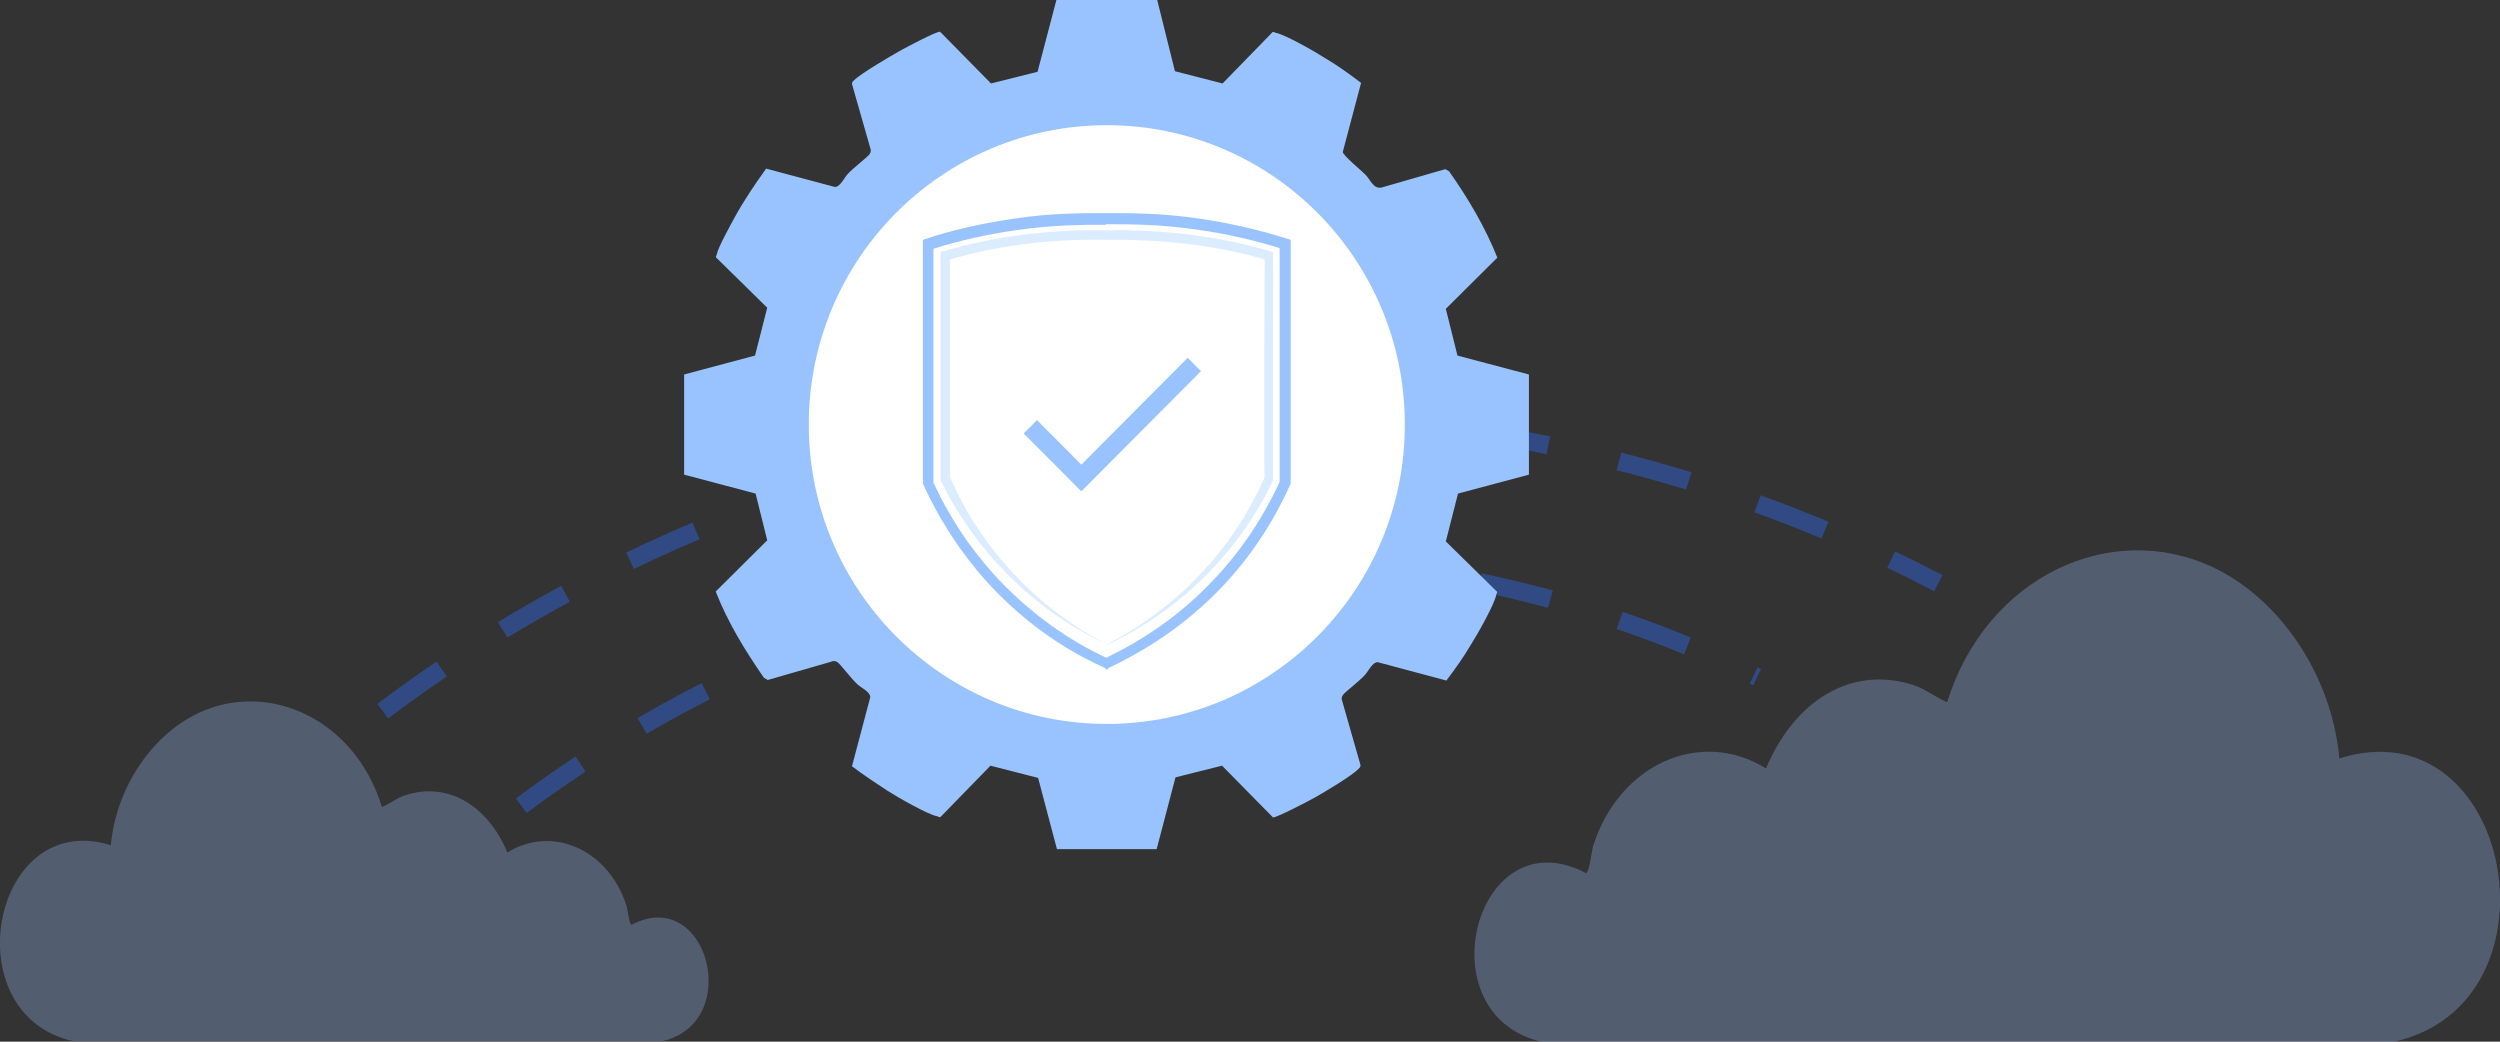 <svg xmlns="http://www.w3.org/2000/svg" width="276" height="115" viewBox="0 0 276 115" fill="none"><rect x="0" y="0" width="276" height="115" fill="#333333" stroke="none"/><g clip-path="url(#clip0_1121_3524)"><path opacity="0.3" d="M42.198 89.076C43.115 88.707 43.788 88.093 44.767 87.786C49.537 86.25 53.879 89.014 56.02 94.113C60.973 91.042 67.211 93.806 69.168 100.011C69.29 100.441 69.474 102.038 69.719 102.099C78.097 97.676 82.133 112.85 73.143 114.939H8.073C-5.198 111.99 -0.917 89.199 12.231 93.315C12.843 86.864 16.818 81.151 21.833 78.755C29.722 75.008 39.201 79.493 42.137 89.014L42.198 89.076Z" fill="#99C3FF"></path><path opacity="0.3" d="M214.966 77.527C213.681 76.974 212.642 76.114 211.235 75.622C204.324 73.411 198.086 77.404 194.967 84.837C187.751 80.353 178.761 84.346 175.887 93.376C175.703 94.052 175.458 96.325 175.091 96.386C162.921 89.997 157.173 111.928 170.138 115H264.319C283.522 110.7 277.345 77.711 258.265 83.731C257.408 74.394 251.598 66.1 244.382 62.66C233.007 57.254 219.247 63.705 214.966 77.527Z" fill="#99C3FF"></path><path opacity="0.4" d="M42.259 78.51C54.001 69.663 82.072 50.988 122.803 46.811C167.386 42.204 201.083 57.623 213.987 64.38" stroke="#316DFB" stroke-width="2" stroke-miterlimit="10" stroke-dasharray="8 8"></path><path opacity="0.4" d="M57.548 88.953C68.006 81.151 99.074 60.142 142.25 61.739C165.001 62.538 182.92 69.356 193.989 74.762" stroke="#316DFB" stroke-width="2" stroke-miterlimit="10" stroke-dasharray="8 8"></path><path d="M127.756 0L129.713 7.863L134.973 9.215L140.416 3.624C140.538 3.44 140.66 3.563 140.844 3.624C141.883 3.809 145.308 5.775 146.348 6.45C147.693 7.249 148.978 8.17 150.262 9.153L148.244 16.771C148.244 17.139 150.262 18.798 150.751 19.29C151.302 19.842 151.607 20.887 152.525 20.703L159.558 18.675L159.986 18.921C162.065 21.87 163.961 25.064 165.306 28.443L159.619 34.095L160.903 39.255L168.792 41.343V52.401L160.964 54.49L159.619 59.773L165.184 65.24C165.368 65.363 165.245 65.486 165.184 65.67C165.001 66.715 163.044 70.155 162.371 71.199C161.576 72.551 160.659 73.841 159.68 75.131L152.097 73.104C151.485 73.104 151.057 74.148 150.629 74.578C150.201 75.07 148.488 76.421 148.305 76.667C148.121 76.912 148.06 77.097 148.183 77.404L150.201 84.469C150.201 84.714 150.078 84.776 149.956 84.898C149.283 85.636 146.164 87.479 145.186 88.031C144.207 88.584 140.844 90.305 140.538 90.243L134.912 84.53L129.774 85.82L127.695 93.745H116.687L114.608 85.881L109.348 84.53L103.905 90.12C103.783 90.305 103.661 90.182 103.477 90.12C102.437 89.936 99.013 87.97 97.973 87.294C96.933 86.619 95.343 85.574 94.059 84.591L96.077 76.974C96.077 76.359 95.037 75.93 94.609 75.499C94.12 75.07 92.775 73.349 92.53 73.165C92.285 72.981 92.102 72.919 91.796 73.042L84.763 75.07L84.335 74.824C82.256 71.814 80.36 68.742 79.014 65.302L84.702 59.65L83.418 54.49L75.528 52.401V41.343L83.356 39.255L84.702 33.972L79.137 28.504C78.953 28.381 79.076 28.259 79.137 28.074C79.259 27.337 80.666 24.818 81.094 24.02C82.133 22.115 83.356 20.334 84.58 18.614L92.163 20.641C92.775 20.641 93.203 19.597 93.631 19.167C94.059 18.675 95.771 17.324 95.955 17.078C96.138 16.832 96.199 16.648 96.077 16.341L94.059 9.276C94.059 9.03 94.181 8.969 94.303 8.846C95.037 8.109 98.401 6.143 99.502 5.529C100.052 5.222 103.416 3.44 103.783 3.502L109.409 9.215L114.546 7.925L116.626 0L127.756 0ZM118.889 14.928C100.052 16.525 87.148 35.323 91.001 53.63C95.955 77.035 124.698 86.987 142.923 71.199C166.53 50.681 150.262 12.286 118.889 14.928Z" fill="#99C3FF"></path><path d="M122.191 79.922C140.362 79.922 155.093 65.125 155.093 46.872C155.093 28.619 140.362 13.822 122.191 13.822C104.02 13.822 89.289 28.619 89.289 46.872C89.289 65.125 104.02 79.922 122.191 79.922Z" fill="white"></path><path d="M122.191 73.165C117.849 71.138 113.935 68.373 110.51 64.995C109.042 63.459 107.636 61.862 106.413 60.08C104.884 57.93 103.599 55.657 102.499 53.261V26.907C105.618 25.924 108.798 25.187 111.978 24.757C116.198 24.143 119.5 24.143 122.13 24.143C124.76 24.143 128.184 24.143 132.343 24.757C135.523 25.187 138.764 25.924 141.822 26.907V53.261C139.865 57.623 137.113 61.554 133.811 64.995C130.447 68.435 126.533 71.199 122.13 73.165H122.191Z" fill="white"></path><path d="M122.13 24.757C124.943 24.757 128.123 24.757 132.282 25.371C135.34 25.801 138.336 26.477 141.272 27.398V53.2C139.315 57.439 136.685 61.309 133.383 64.626C130.141 67.943 126.35 70.585 122.13 72.612C117.91 70.646 114.18 67.943 110.877 64.626C109.409 63.152 108.064 61.493 106.841 59.834C105.373 57.746 104.089 55.534 103.049 53.261V27.46C105.985 26.538 109.042 25.863 112.039 25.433C116.198 24.818 119.439 24.818 122.069 24.818M122.13 23.528C119.194 23.528 116.014 23.528 111.917 24.143C108.125 24.695 104.761 25.494 101.887 26.477V53.384C102.743 55.288 104.028 57.746 105.923 60.449C107.085 62.046 108.431 63.766 110.082 65.425C114.485 69.909 119.011 72.428 122.069 73.779V73.902C122.069 73.902 122.13 73.902 122.191 73.902C122.191 73.902 122.252 73.902 122.313 73.902V73.779C125.31 72.367 129.897 69.848 134.3 65.425C138.703 61.002 141.15 56.394 142.495 53.384V26.477C138.703 25.248 135.34 24.573 132.465 24.143C128.307 23.528 125.065 23.528 122.13 23.528Z" fill="#99C3FF"></path><path d="M122.191 71.138C114.241 67.452 107.697 60.94 103.844 53.016V52.954V27.829C109.776 26.047 116.014 25.31 122.191 25.433C128.368 25.31 134.606 26.047 140.538 27.829V28.197V52.831V52.954V53.077C136.746 61.002 130.141 67.513 122.191 71.199V71.138ZM122.191 71.138C129.897 67.206 136.196 60.572 139.621 52.647C139.498 53.691 139.621 28.013 139.621 28.259L139.988 28.75C134.239 27.03 128.245 26.416 122.252 26.477C116.259 26.354 110.265 27.03 104.517 28.75L104.884 28.259C104.884 28.136 104.884 53.63 104.884 52.708C108.37 60.633 114.608 67.268 122.313 71.199L122.191 71.138Z" fill="#DCECFF"></path><path d="M131.12 39.501L119.378 51.295L114.485 46.381L113.018 47.855L119.378 54.244L120.846 52.77L132.588 40.975L131.12 39.501Z" fill="#99C3FF"></path></g><defs><clipPath id="clip0_1121_3524"><rect width="276" height="115" fill="white"></rect></clipPath></defs></svg>